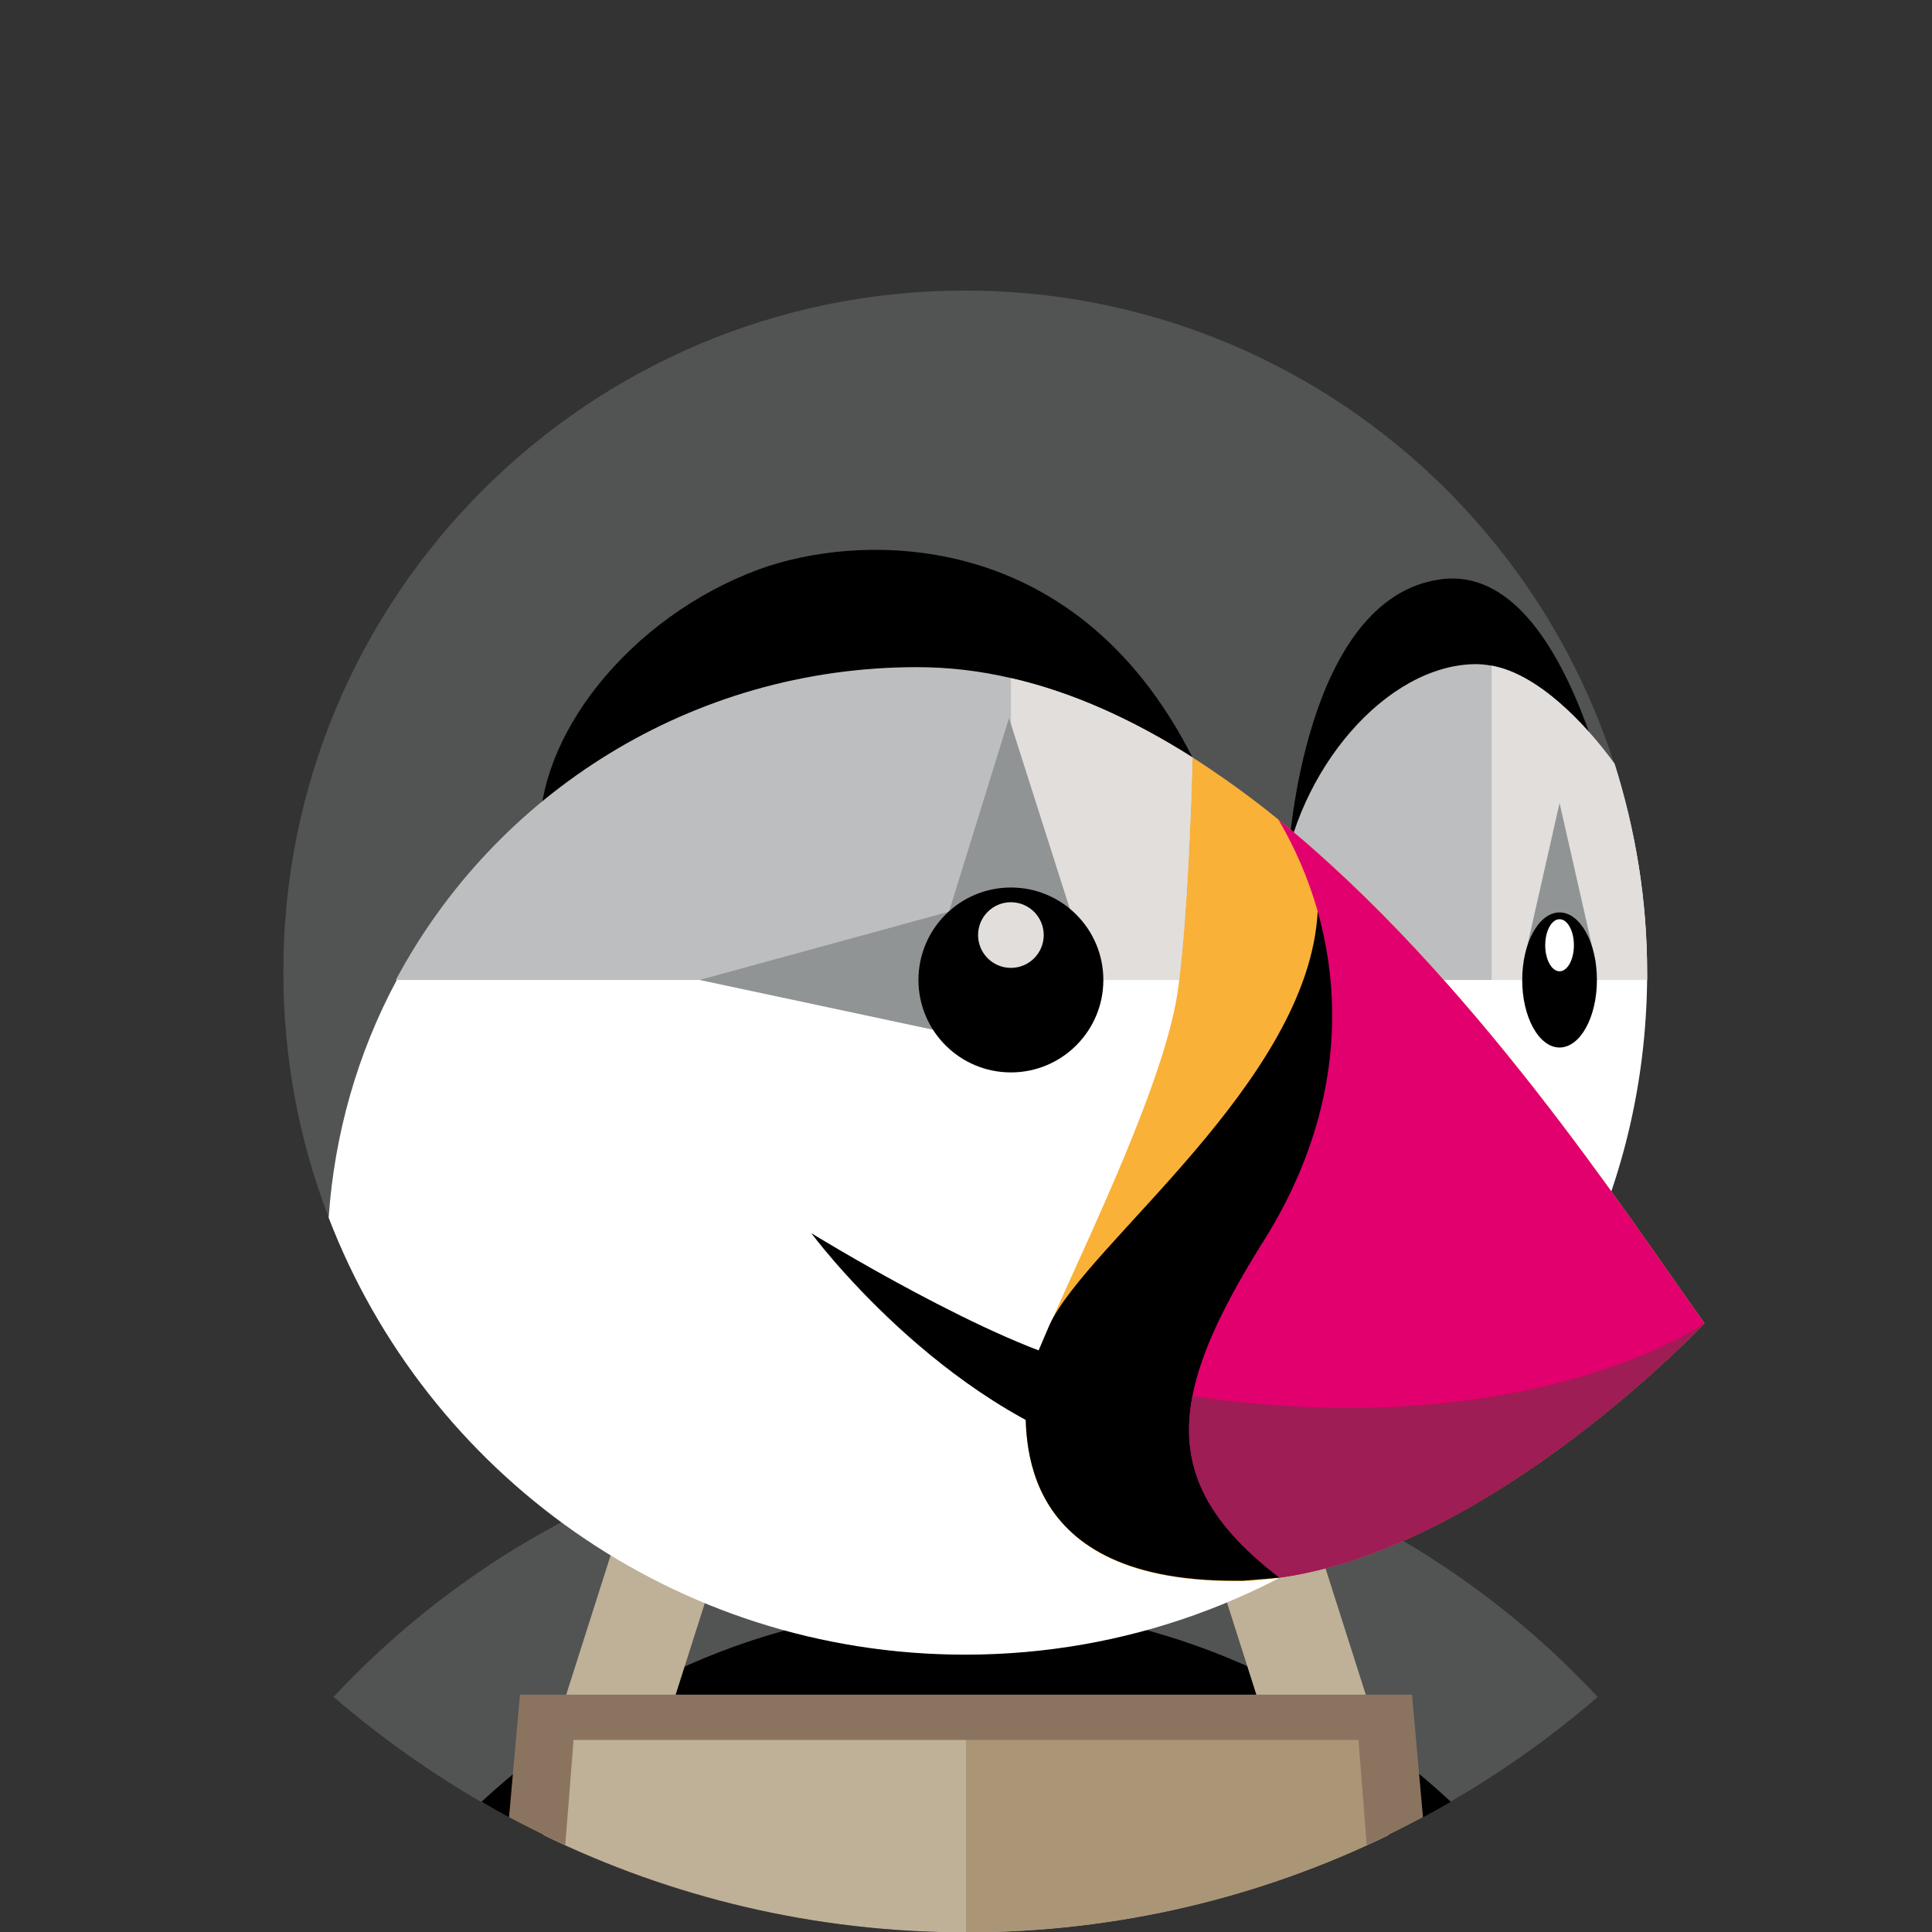 <?xml version="1.0" encoding="utf-8"?>
<!-- Generator: Adobe Illustrator 24.2.1, SVG Export Plug-In . SVG Version: 6.00 Build 0)  -->
<svg version="1.1" id="Layer_1" xmlns="http://www.w3.org/2000/svg" xmlns:xlink="http://www.w3.org/1999/xlink" x="0px" y="0px"
	 viewBox="0 0 512 512" style="enable-background:new 0 0 512 512;" xml:space="preserve">
<rect x="0" y="0" width="512" height="512" fill="#333333" stroke="none"/>
<style type="text/css">
	.st0{fill:#525353;}
	.st1{fill:#BFB098;}
	.st2{fill:#FFFFFF;}
	.st3{fill:#BCBEBF;}
	.st4{fill:#F9B138;}
	.st5{fill:#E1006D;}
	.st6{fill:#9D1D54;}
	.st7{fill:#E2DEDC;}
	.st8{fill:#919494;}
	.st9{fill:#AA9676;}
	.st10{fill:#8A7460;}
</style>
<g>
	<path class="st0" d="M423.4,449.7c-14.2,12.3-29.8,23-46.4,31.9c-4.9,2.6-9.8,5.1-14.9,7.4c-32.3,14.8-68.3,23-106.2,23
		s-73.8-8.2-106.2-23c-5-2.3-10-4.8-14.9-7.4c-16.6-8.9-32.1-19.6-46.4-31.9c41.8-44.8,101.3-72.8,167.4-72.8
		C322.1,376.9,381.6,404.9,423.4,449.7L423.4,449.7z"/>
	<path d="M384.5,477.5c-5.4,3.1-10.9,6.1-16.5,8.8c-33.8,16.5-71.9,25.8-112,25.8c-40.2,0-78.2-9.3-112-25.8
		c-5.6-2.7-11.1-5.7-16.4-8.8c35-32.4,79.7-51.9,128.5-51.9C304.8,425.6,349.5,445,384.5,477.5z"/>
	<path class="st1" d="M199.7,384.3h-29l-23,72.2h29L199.7,384.3z M312.3,384.3h29l23,72.2h-29L312.3,384.3z"/>
	<path class="st0" d="M436.5,257.7c0,0.7,0,1.3,0,2c-0.3,28-6.9,54.4-18.6,77.9c-11.8,23.8-28.6,44.7-49.1,61.1
		c-31,24.8-70.3,39.7-113,39.7c-77,0-142.7-48.1-168.7-115.8c-7.8-20.2-12-42.1-12-64.9C74.9,157.9,155.9,77,255.7,77
		c67.5,0,126.4,37,157.4,91.9c6,10.7,11,21.9,14.7,33.6C433.4,219.9,436.5,238.4,436.5,257.7L436.5,257.7z"/>
	<path class="st2" d="M372.1,394l-3.3,4.8c-31,24.8-70.3,39.7-113,39.7c-77,0-142.7-48.1-168.7-115.8c1.5-22,7.6-43.5,18-62.9
		c26.3-49.3,78.3-82.9,138.1-82.9c25.5,0,50,9.4,72.9,23.9l9.4,20.3l9.7,25L372.1,394L372.1,394z M436.5,257.7c0,0.7,0,1.3,0,2
		c-0.3,28-6.9,54.4-18.6,77.9l-27.3-18.2l-35.7-59.7l-15.1-25.2c3.8-30.3,27.7-58.5,51.6-58.5c1.3,0,2.6,0.1,3.8,0.4
		c6.1,1.1,12.2,4.8,18.1,9.9c5.2,4.5,10.1,10.1,14.5,16.1C433.4,219.9,436.5,238.4,436.5,257.7L436.5,257.7z"/>
	<path d="M341.5,226c0,0,3.8-67.8,40.5-72.5s49.1,80.2,49.1,80.2L341.5,226L341.5,226z"/>
	<path class="st3" d="M413.3,186.3v73.4h-58.5l-15.1-25.2c3.8-30.3,27.7-58.5,51.6-58.5C398.7,176.1,406.2,180.1,413.3,186.3
		L413.3,186.3z"/>
	<path class="st4" d="M339.1,418.1c56.5-7.9,112.6-67.4,112.6-67.4c-21.3-30-62-92.2-112.9-133.5h0c-4.5-3.7-9.2-7.2-14-10.6
		c-2.9-2-5.8-4-8.8-5.9c-0.4,16.2-1.3,39.9-3.5,59c-0.1,0.6-0.1,1.1-0.2,1.7c-3,23.9-23.6,65.9-34.2,89.9v0
		c-3.8,8.5-6.2,14.7-6.2,17.1c0,9.1-5.1,50.6,55.2,50.6c0.8,0,1.5,0,2.3,0C332.6,418.9,335.9,418.6,339.1,418.1"/>
	<path d="M316,200.7c-31.7-62.6-89.7-59.1-114.9-49.8c-33.7,12.4-60.2,44.4-58,73.4"/>
	<path class="st3" d="M267.9,179.7c16.6,3.8,32.7,11.2,48.1,21c-0.2,8.1-0.5,18.1-1.1,28.4c-0.5,10.3-1.3,21-2.4,30.6H104.9
		c26.3-49.3,78.3-82.9,138.1-82.9C251.5,176.8,259.8,177.8,267.9,179.7"/>
	<path d="M289,362.1c-25-5.1-74-35.3-74-35.3s34.1,46.1,80.2,59.2L289,362.1z"/>
	<path d="M387.4,331.9l-48.3,86.2l-9.7,0.8c-0.8,0-1.5,0-2.3,0c-60.3,0-55.2-41.5-55.2-50.6c0-2.4,2.5-8.6,6.2-17.1v0
		c9.7-21.4,68.7-64.5,71.1-109.6C351.6,196.6,387.4,331.9,387.4,331.9z"/>
	<path class="st5" d="M451.7,350.7L451.7,350.7L451.7,350.7c-1.8,1.8-57,59.7-112.6,67.4c-20-15.3-26.6-29.9-23.1-48.1
		c2.3-11.9,8.9-25.3,19.1-41.5c25.6-41,21-81.9,3.7-111.3h0C389.7,258.5,430.4,320.7,451.7,350.7z"/>
	<path class="st6" d="M451.7,350.7L451.7,350.7c-1.7,1.8-56.9,59.6-112.6,67.4c-20-15.3-26.6-29.9-23.1-48.1h0
		C404.5,382.9,450.5,351.6,451.7,350.7z"/>
	<path class="st7" d="M316,200.7c-0.2,9.5-0.6,19-1.1,28.4c-0.5,10.3-1.3,21-2.4,30.6h-42.4l-2.2-24.5v-55.5
		C284.6,183.5,300.6,191,316,200.7z M436.5,257.7c0,0.7,0,1.3,0,2h-41.2v-83.3c6.1,1.1,12.2,4.8,18.1,9.9
		c5.2,4.5,10.1,10.1,14.5,16.1C433.4,219.9,436.5,238.4,436.5,257.7L436.5,257.7z"/>
	<path class="st8" d="M287.9,254.6l-20.5-64.3l-15.9,51.3l-66.1,18.1l88.2,18.8L287.9,254.6z"/>
	<circle cx="267.9" cy="259.7" r="24.5"/>
	<path class="st8" d="M413.3,212.8l-9.5,42l19.1,0.3L413.3,212.8z"/>
	<ellipse cx="413.3" cy="259.7" rx="9.9" ry="17.9"/>
	<ellipse class="st2" cx="413.3" cy="250.5" rx="3.8" ry="6.9"/>
	<circle class="st7" cx="267.9" cy="247.8" r="8.7"/>
	<path class="st1" d="M368,456.5v29.8c-33.8,16.5-71.9,25.8-112,25.8c-40.2,0-78.2-9.3-112-25.8v-29.8L368,456.5L368,456.5z"/>
	<path class="st9" d="M368,456.5v29.8c-33.8,16.5-71.9,25.8-112,25.8v-55.5H368z"/>
	<path class="st10" d="M377.1,481.6c-4.9,2.6-9.8,5.1-14.9,7.4l-2.2-27.9H152l-2.2,27.9c-5-2.3-10-4.8-14.9-7.4l2.9-32.5h236.4
		L377.1,481.6z"/>
</g>
</svg>
